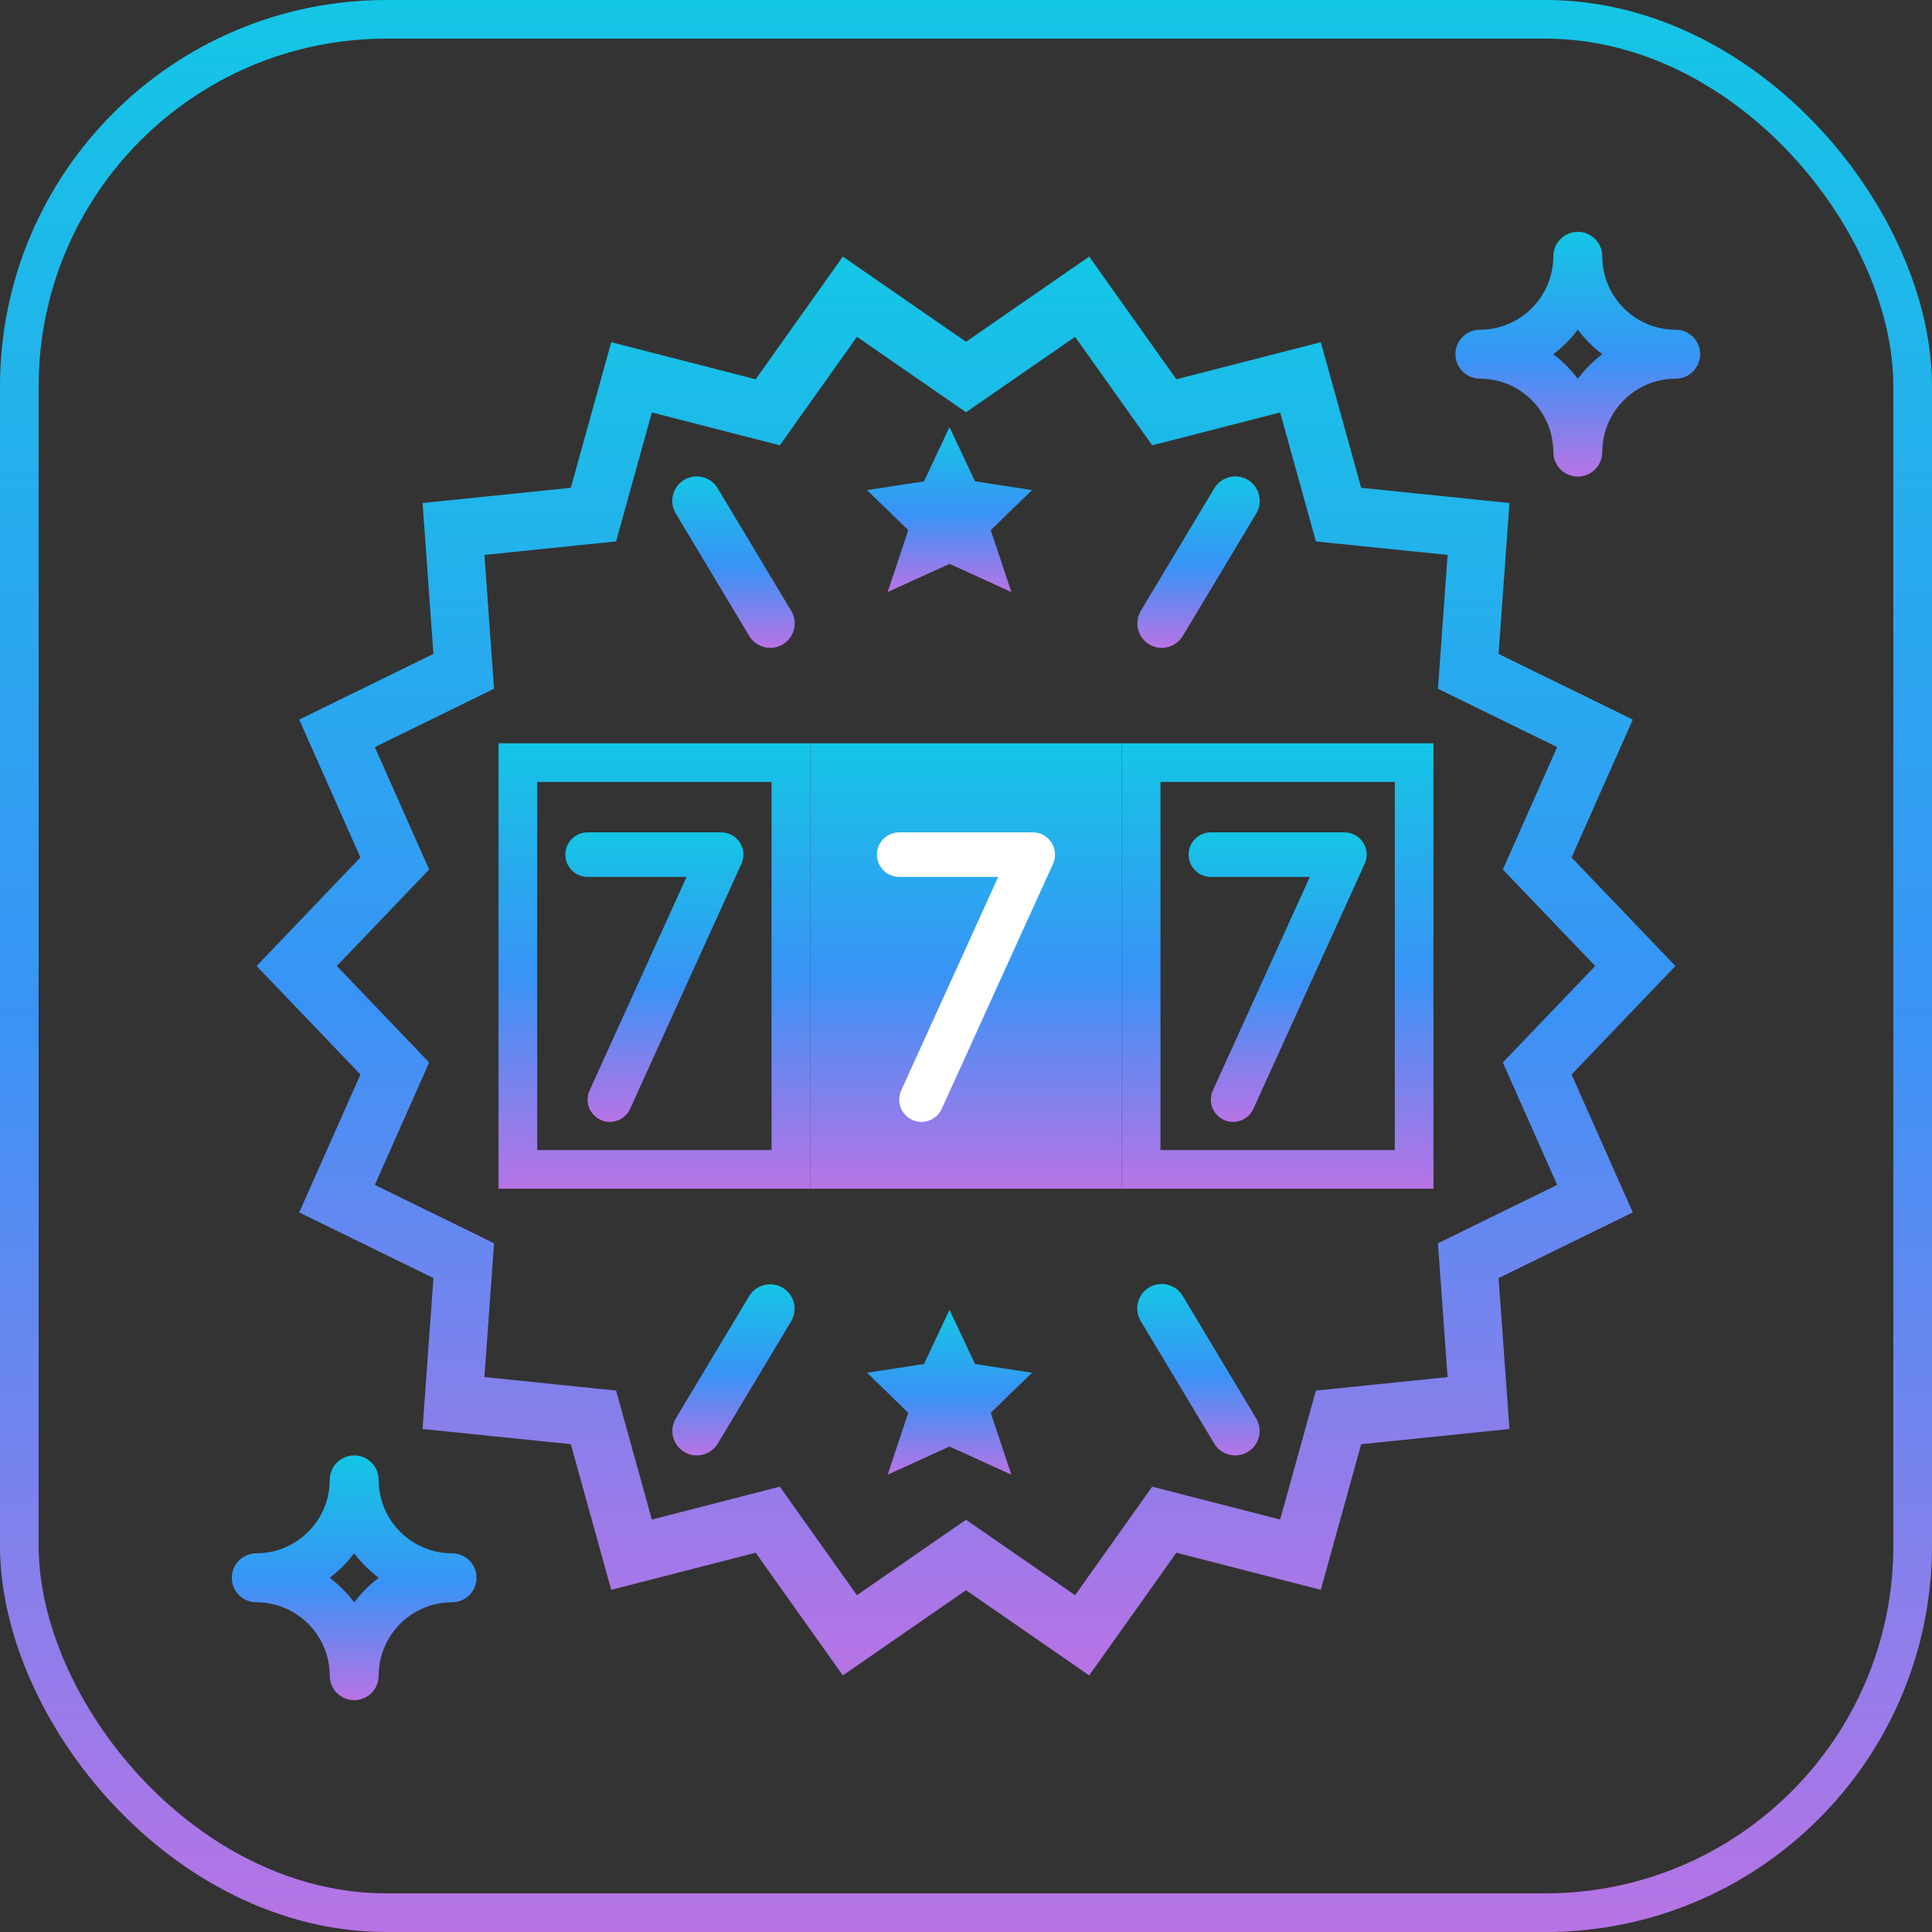 <svg width="100" height="100" viewBox="0 0 100 100" fill="none" xmlns="http://www.w3.org/2000/svg">
<rect x="0" y="0" width="100" height="100" fill="#333333" stroke="none"/>
<rect x="1" y="1" width="98" height="98" rx="19" stroke="url(#paint0_linear)" stroke-width="2"/>
<path d="M76.906 35.193L82.556 37.958L79.973 43.776L79.565 44.695L80.261 45.422L84.643 50L80.261 54.578L79.565 55.305L79.973 56.224L82.556 62.042L76.906 64.808L75.997 65.253L76.07 66.263L76.528 72.621L70.302 73.26L69.283 73.364L69.009 74.351L67.312 80.47L61.261 78.916L60.262 78.659L59.665 79.5L56.011 84.643L50.853 81.075L50 80.485L49.147 81.075L43.99 84.643L40.335 79.5L39.738 78.659L38.739 78.916L32.688 80.47L30.991 74.35L30.717 73.363L29.699 73.259L23.472 72.62L23.93 66.262L24.003 65.252L23.094 64.806L17.444 62.042L20.027 56.224L20.435 55.305L19.74 54.578L15.357 50L19.739 45.421L20.434 44.695L20.026 43.776L17.444 37.958L23.094 35.192L24.003 34.747L23.93 33.737L23.473 27.379L29.699 26.74L30.717 26.636L30.991 25.649L32.689 19.53L38.739 21.084L39.738 21.34L40.335 20.5L43.99 15.357L49.147 18.925L50 19.515L50.853 18.925L56.011 15.357L59.665 20.5L60.262 21.34L61.261 21.084L67.312 19.53L69.009 25.65L69.283 26.637L70.302 26.741L76.528 27.38L76.07 33.738L75.997 34.748L76.906 35.193Z" stroke="url(#paint1_linear)" stroke-width="3"/>
<path d="M26.805 39.472H40.935V60.528H26.805V39.472Z" stroke="url(#paint2_linear)" stroke-width="2"/>
<path d="M41.935 38.472H58.065V61.528H41.935V38.472Z" fill="url(#paint3_linear)"/>
<path d="M59.065 39.472H73.195V60.528H59.065V39.472Z" stroke="url(#paint4_linear)" stroke-width="2"/>
<path d="M31.565 58.07C31.401 58.07 31.239 58.035 31.089 57.966C30.51 57.703 30.254 57.02 30.517 56.441C30.517 56.44 30.517 56.44 30.517 56.44L35.537 45.389H30.413C29.777 45.389 29.262 44.873 29.262 44.236C29.262 43.599 29.777 43.083 30.413 43.083H37.327C37.963 43.083 38.478 43.599 38.478 44.235C38.478 44.4 38.443 44.563 38.375 44.713L32.614 57.394C32.428 57.806 32.017 58.07 31.565 58.07V58.07Z" fill="url(#paint5_linear)"/>
<path d="M47.695 58.07C47.531 58.07 47.368 58.035 47.219 57.966C46.64 57.703 46.384 57.02 46.647 56.44C46.647 56.44 46.647 56.44 46.647 56.44L51.667 45.389H46.544C45.907 45.389 45.391 44.872 45.391 44.236C45.391 43.599 45.907 43.083 46.544 43.083H53.456C54.092 43.083 54.608 43.599 54.608 44.235C54.608 44.4 54.573 44.563 54.505 44.712L48.744 57.394C48.557 57.806 48.147 58.07 47.695 58.07V58.07Z" fill="white"/>
<path d="M63.825 58.07C63.661 58.07 63.499 58.035 63.349 57.966C62.77 57.703 62.514 57.02 62.777 56.44C62.777 56.44 62.777 56.44 62.777 56.44L67.797 45.389H62.673C62.037 45.389 61.522 44.872 61.522 44.236C61.522 43.599 62.037 43.083 62.673 43.083H69.587C70.223 43.083 70.739 43.599 70.739 44.235C70.739 44.4 70.703 44.563 70.635 44.712L64.874 57.394C64.688 57.806 64.277 58.07 63.825 58.07V58.07Z" fill="url(#paint6_linear)"/>
<path d="M81.667 24.667C80.967 24.667 80.4 24.1 80.4 23.4C80.398 21.302 78.698 19.602 76.6 19.6C75.9 19.6 75.333 19.033 75.333 18.333C75.333 17.634 75.9 17.067 76.6 17.067C78.698 17.065 80.398 15.365 80.4 13.266C80.4 12.567 80.967 12 81.667 12C82.366 12 82.933 12.567 82.933 13.266C82.935 15.365 84.635 17.065 86.734 17.067C87.433 17.067 88 17.634 88 18.333C88 19.033 87.433 19.6 86.734 19.6C84.635 19.602 82.935 21.302 82.933 23.4C82.933 24.1 82.366 24.667 81.667 24.667V24.667ZM80.396 18.333C80.877 18.695 81.305 19.123 81.667 19.604C82.028 19.123 82.456 18.695 82.937 18.333C82.456 17.972 82.028 17.544 81.667 17.063C81.305 17.544 80.877 17.972 80.396 18.333Z" fill="url(#paint7_linear)"/>
<path d="M18.333 88C17.634 88 17.067 87.433 17.067 86.734C17.065 84.635 15.365 82.935 13.266 82.933C12.567 82.933 12 82.366 12 81.667C12 80.967 12.567 80.4 13.266 80.4C15.365 80.398 17.065 78.698 17.067 76.6C17.067 75.9 17.634 75.333 18.333 75.333C19.033 75.333 19.6 75.9 19.6 76.6C19.602 78.698 21.302 80.398 23.4 80.4C24.1 80.4 24.667 80.967 24.667 81.667C24.667 82.366 24.1 82.933 23.4 82.933C21.302 82.935 19.602 84.635 19.6 86.734C19.6 87.433 19.033 88 18.333 88ZM17.063 81.667C17.544 82.028 17.971 82.456 18.333 82.937C18.695 82.456 19.123 82.028 19.604 81.667C19.123 81.305 18.695 80.877 18.333 80.396C17.972 80.877 17.544 81.305 17.063 81.667Z" fill="url(#paint8_linear)"/>
<path d="M49.146 22.105L50.466 24.915L53.416 25.367L51.281 27.442L52.349 30.644L49.146 29.185L45.944 30.644L47.011 27.442L44.877 25.367L47.827 24.915L49.146 22.105Z" fill="url(#paint9_linear)"/>
<path d="M39.868 33.533C39.423 33.534 39.01 33.3 38.781 32.919L34.981 26.585C34.617 25.988 34.805 25.209 35.403 24.844C36 24.48 36.779 24.668 37.143 25.266C37.147 25.271 37.15 25.276 37.153 25.282L40.953 31.615C41.313 32.215 41.118 32.993 40.518 33.353C40.322 33.471 40.097 33.533 39.868 33.533Z" fill="url(#paint10_linear)"/>
<path d="M60.132 33.533C59.433 33.533 58.866 32.965 58.867 32.265C58.867 32.036 58.929 31.811 59.047 31.615L62.847 25.282C63.203 24.68 63.98 24.479 64.582 24.835C65.184 25.19 65.384 25.968 65.029 26.57C65.025 26.575 65.023 26.58 65.019 26.585L61.219 32.919C60.99 33.3 60.577 33.534 60.132 33.533V33.533Z" fill="url(#paint11_linear)"/>
<path d="M49.146 67.79L47.827 70.601L44.877 71.052L47.011 73.127L45.944 76.33L49.146 74.87L52.349 76.33L51.281 73.127L53.416 71.052L50.466 70.601L49.146 67.79Z" fill="url(#paint12_linear)"/>
<path d="M36.065 75.333C35.366 75.333 34.799 74.765 34.8 74.065C34.8 73.836 34.863 73.612 34.98 73.415L38.78 67.082C39.145 66.484 39.924 66.295 40.522 66.66C41.113 67.02 41.305 67.789 40.953 68.385L37.153 74.719C36.923 75.1 36.511 75.334 36.065 75.333V75.333Z" fill="url(#paint13_linear)"/>
<path d="M63.935 75.333C63.489 75.334 63.077 75.1 62.847 74.718L59.047 68.385C58.683 67.788 58.872 67.009 59.469 66.644C60.067 66.28 60.846 66.469 61.21 67.066C61.214 67.071 61.216 67.076 61.22 67.081L65.019 73.415C65.379 74.015 65.185 74.793 64.585 75.153C64.388 75.27 64.164 75.333 63.935 75.333V75.333Z" fill="url(#paint14_linear)"/>
<defs>
<linearGradient id="paint0_linear" x1="50" y1="0" x2="50" y2="100" gradientUnits="userSpaceOnUse">
<stop stop-color="#14C6E5"/>
<stop offset="0.526" stop-color="#3993F6"/>
<stop offset="1" stop-color="#B873E5"/>
</linearGradient>
<linearGradient id="paint1_linear" x1="50" y1="13.281" x2="50" y2="86.719" gradientUnits="userSpaceOnUse">
<stop stop-color="#14C6E5"/>
<stop offset="0.526" stop-color="#3993F6"/>
<stop offset="1" stop-color="#B873E5"/>
</linearGradient>
<linearGradient id="paint2_linear" x1="33.87" y1="38.472" x2="33.87" y2="61.528" gradientUnits="userSpaceOnUse">
<stop stop-color="#14C6E5"/>
<stop offset="0.526" stop-color="#3993F6"/>
<stop offset="1" stop-color="#B873E5"/>
</linearGradient>
<linearGradient id="paint3_linear" x1="50" y1="38.472" x2="50" y2="61.528" gradientUnits="userSpaceOnUse">
<stop stop-color="#14C6E5"/>
<stop offset="0.526" stop-color="#3993F6"/>
<stop offset="1" stop-color="#B873E5"/>
</linearGradient>
<linearGradient id="paint4_linear" x1="66.13" y1="38.472" x2="66.13" y2="61.528" gradientUnits="userSpaceOnUse">
<stop stop-color="#14C6E5"/>
<stop offset="0.526" stop-color="#3993F6"/>
<stop offset="1" stop-color="#B873E5"/>
</linearGradient>
<linearGradient id="paint5_linear" x1="33.87" y1="43.083" x2="33.87" y2="58.07" gradientUnits="userSpaceOnUse">
<stop stop-color="#14C6E5"/>
<stop offset="0.526" stop-color="#3993F6"/>
<stop offset="1" stop-color="#B873E5"/>
</linearGradient>
<linearGradient id="paint6_linear" x1="66.13" y1="43.083" x2="66.13" y2="58.07" gradientUnits="userSpaceOnUse">
<stop stop-color="#14C6E5"/>
<stop offset="0.526" stop-color="#3993F6"/>
<stop offset="1" stop-color="#B873E5"/>
</linearGradient>
<linearGradient id="paint7_linear" x1="81.667" y1="12" x2="81.667" y2="24.667" gradientUnits="userSpaceOnUse">
<stop stop-color="#14C6E5"/>
<stop offset="0.526" stop-color="#3993F6"/>
<stop offset="1" stop-color="#B873E5"/>
</linearGradient>
<linearGradient id="paint8_linear" x1="18.333" y1="75.333" x2="18.333" y2="88" gradientUnits="userSpaceOnUse">
<stop stop-color="#14C6E5"/>
<stop offset="0.526" stop-color="#3993F6"/>
<stop offset="1" stop-color="#B873E5"/>
</linearGradient>
<linearGradient id="paint9_linear" x1="49.146" y1="22.105" x2="49.146" y2="30.644" gradientUnits="userSpaceOnUse">
<stop stop-color="#14C6E5"/>
<stop offset="0.526" stop-color="#3993F6"/>
<stop offset="1" stop-color="#B873E5"/>
</linearGradient>
<linearGradient id="paint10_linear" x1="37.964" y1="24.659" x2="37.964" y2="33.533" gradientUnits="userSpaceOnUse">
<stop stop-color="#14C6E5"/>
<stop offset="0.526" stop-color="#3993F6"/>
<stop offset="1" stop-color="#B873E5"/>
</linearGradient>
<linearGradient id="paint11_linear" x1="62.036" y1="24.659" x2="62.036" y2="33.533" gradientUnits="userSpaceOnUse">
<stop stop-color="#14C6E5"/>
<stop offset="0.526" stop-color="#3993F6"/>
<stop offset="1" stop-color="#B873E5"/>
</linearGradient>
<linearGradient id="paint12_linear" x1="49.146" y1="67.79" x2="49.146" y2="76.33" gradientUnits="userSpaceOnUse">
<stop stop-color="#14C6E5"/>
<stop offset="0.526" stop-color="#3993F6"/>
<stop offset="1" stop-color="#B873E5"/>
</linearGradient>
<linearGradient id="paint13_linear" x1="37.964" y1="66.474" x2="37.964" y2="75.333" gradientUnits="userSpaceOnUse">
<stop stop-color="#14C6E5"/>
<stop offset="0.526" stop-color="#3993F6"/>
<stop offset="1" stop-color="#B873E5"/>
</linearGradient>
<linearGradient id="paint14_linear" x1="62.031" y1="66.459" x2="62.031" y2="75.333" gradientUnits="userSpaceOnUse">
<stop stop-color="#14C6E5"/>
<stop offset="0.526" stop-color="#3993F6"/>
<stop offset="1" stop-color="#B873E5"/>
</linearGradient>
</defs>
</svg>
